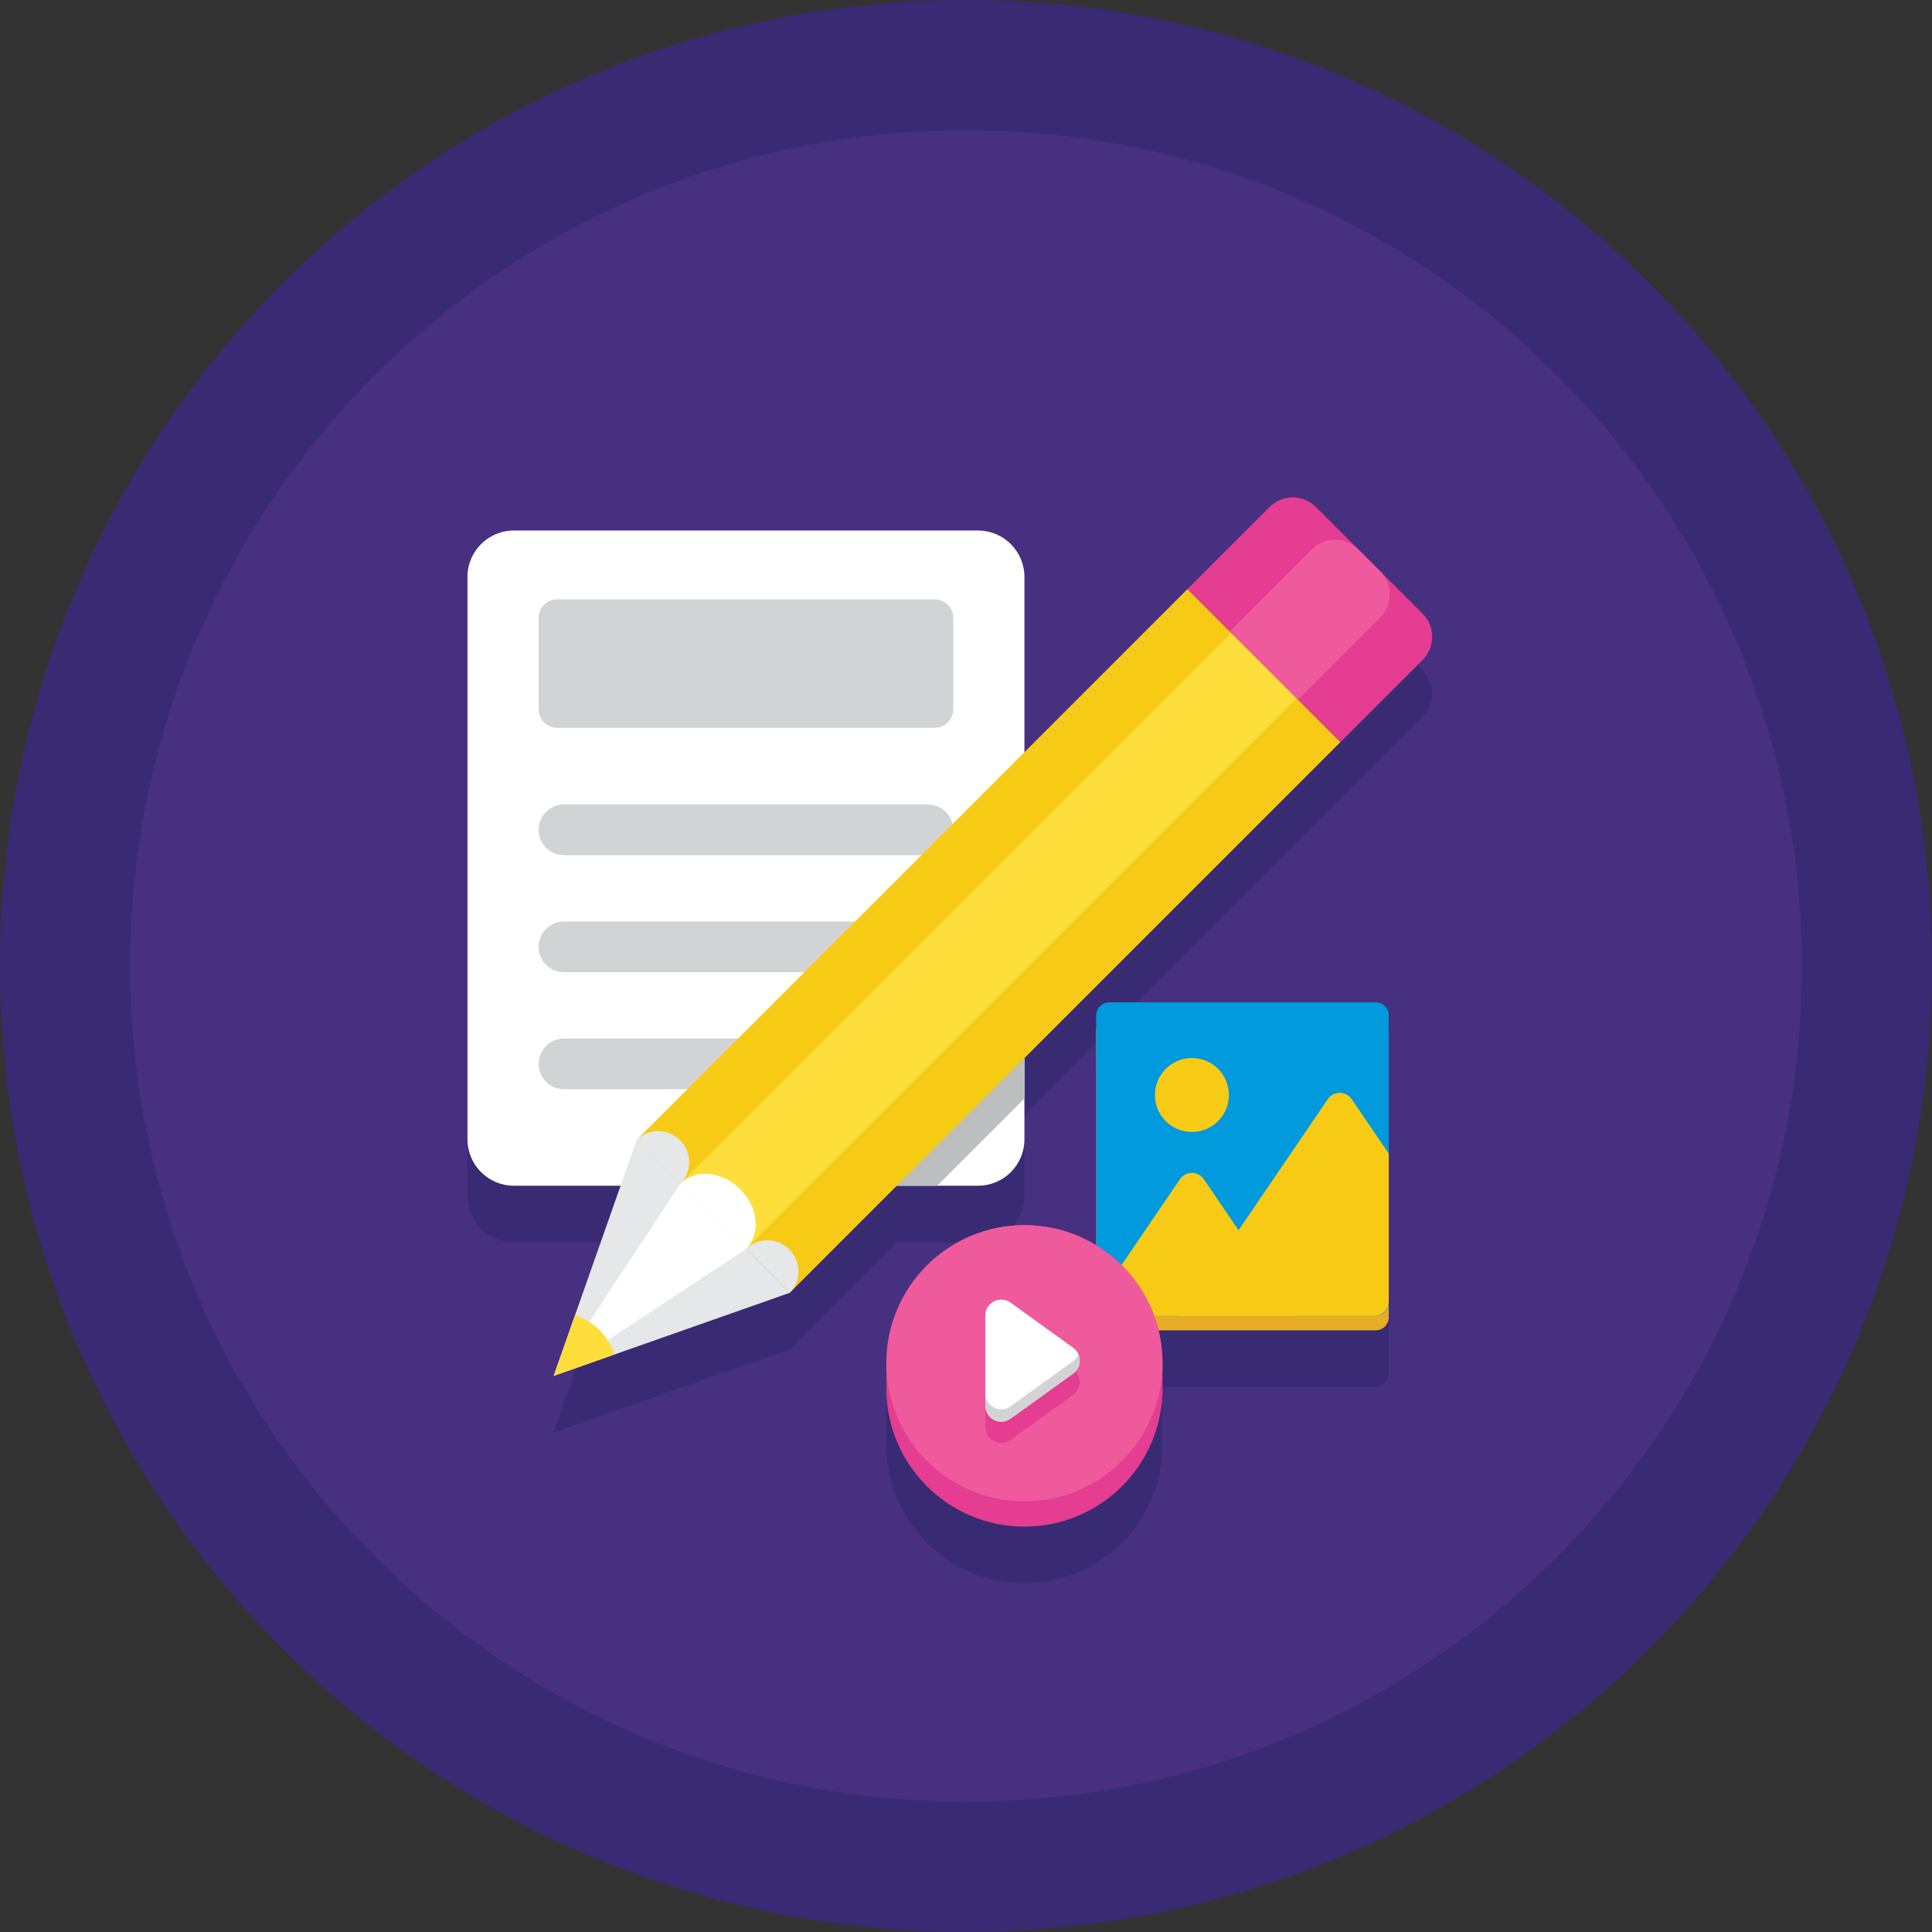 <svg xmlns="http://www.w3.org/2000/svg" xmlns:xlink="http://www.w3.org/1999/xlink" xmlns:serif="http://www.serif.com/" width="100%" height="100%" viewBox="0 0 995 995" xml:space="preserve" style="fill-rule:evenodd;clip-rule:evenodd;stroke-linejoin:round;stroke-miterlimit:2;"><rect x="0" y="0" width="995" height="995" fill="#333333" stroke="none"/><g><g><path d="M995,497.496c-0,274.762 -222.742,497.5 -497.5,497.5c-274.763,-0 -497.5,-222.738 -497.5,-497.5c0,-274.758 222.737,-497.496 497.5,-497.496c274.758,-0 497.5,222.738 497.5,497.496Z" style="fill:#382b73;fill-rule:nonzero;"></path><path d="M927.912,497.496c0,237.708 -192.7,430.412 -430.412,430.412c-237.713,0 -430.413,-192.704 -430.413,-430.412c0,-237.709 192.7,-430.409 430.413,-430.409c237.712,0 430.412,192.7 430.412,430.409Z" style="fill:#473080;fill-rule:nonzero;"></path><path d="M708.462,545.375l-137.15,-0c-3.733,-0 -6.754,3.025 -6.754,6.754l0,118.446c-10.783,-6.583 -23.404,-10.446 -36.962,-10.446c-31.908,0 -58.904,21.017 -67.908,49.959c-2.075,6.679 -3.196,13.783 -3.196,21.145l-0,13.059c-0,39.266 31.833,71.1 71.104,71.1c39.267,-0 71.104,-31.834 71.104,-71.1l-0,-13.059c-0,-5.841 -0.779,-11.487 -2.112,-16.916l111.874,-0c3.73,-0 6.759,-3.025 6.759,-6.759l-0,-155.429c-0,-3.729 -3.029,-6.754 -6.759,-6.754Z" style="fill:#382b73;fill-rule:nonzero;"></path><path d="M732.65,345.229l-27.483,-27.487l-5.692,-5.692l-21.796,-21.792c-6.571,-6.57 -17.229,-6.57 -23.804,0l-42.308,42.313l-83.971,83.967l-0,-90.242c-0,-13.2 -10.704,-23.904 -23.908,-23.904l-239.034,-0c-13.2,-0 -23.904,10.704 -23.904,23.904l-0,289.629c-0,13.2 10.704,23.904 23.904,23.904l54.954,0l-23.437,66.596l-7.563,21.496l-3.462,9.842l31.333,-11.03l90.213,-31.75l0.004,0l55.154,-55.154l41.838,0c13.204,0 23.908,-10.704 23.908,-23.904l-0,-41.842l162.742,-162.745l42.312,-42.309c6.575,-6.571 6.575,-17.229 0,-23.8Z" style="fill:#382b73;fill-rule:nonzero;"></path><path d="M503.688,610.663l-239.034,-0c-13.2,-0 -23.904,-10.705 -23.904,-23.905l-0,-289.629c-0,-13.2 10.704,-23.904 23.904,-23.904l239.034,0c13.204,0 23.908,10.704 23.908,23.904l-0,289.629c-0,13.2 -10.704,23.905 -23.908,23.905Z" style="fill:#fff;fill-rule:nonzero;"></path><path d="M477.904,440.425l-187.458,-0c-7.204,-0 -13.042,-5.838 -13.042,-13.038c0,-7.204 5.838,-13.041 13.042,-13.041l187.458,-0c7.2,-0 13.042,5.837 13.042,13.041c-0,7.2 -5.842,13.038 -13.042,13.038Z" style="fill:#d1d3d4;fill-rule:nonzero;"></path><path d="M477.904,500.692l-187.458,-0c-7.204,-0 -13.042,-5.838 -13.042,-13.042c0,-7.2 5.838,-13.038 13.042,-13.038l187.458,0c7.2,0 13.042,5.838 13.042,13.038c-0,7.204 -5.842,13.042 -13.042,13.042Z" style="fill:#d1d3d4;fill-rule:nonzero;"></path><path d="M477.904,560.954l-187.458,0c-7.204,0 -13.042,-5.833 -13.042,-13.037c0,-7.2 5.838,-13.038 13.042,-13.038l187.458,0c7.2,0 13.042,5.838 13.042,13.038c-0,7.204 -5.842,13.037 -13.042,13.037Z" style="fill:#d1d3d4;fill-rule:nonzero;"></path><path d="M481.383,308.683l-194.416,0c-5.279,0 -9.563,4.28 -9.563,9.559l0,47.012c0,5.279 4.284,9.563 9.563,9.563l194.416,-0c5.28,-0 9.563,-4.284 9.563,-9.563l-0,-47.012c-0,-5.279 -4.283,-9.559 -9.563,-9.559Z" style="fill:#d1d3d4;fill-rule:nonzero;"></path><path d="M708.462,685.15l-137.15,0c-3.733,0 -6.754,-3.025 -6.754,-6.758l0,-147.996c0,-3.733 3.021,-6.758 6.754,-6.758l137.15,-0c3.73,-0 6.759,3.025 6.759,6.758l-0,147.996c-0,3.733 -3.029,6.758 -6.759,6.758Z" style="fill:#e7ad27;fill-rule:nonzero;"></path><path d="M708.462,677.717l-137.15,-0c-3.733,-0 -6.754,-3.025 -6.754,-6.759l0,-147.995c0,-3.73 3.021,-6.755 6.754,-6.755l137.15,0c3.73,0 6.759,3.025 6.759,6.755l-0,147.995c-0,3.734 -3.029,6.759 -6.759,6.759Z" style="fill:#009add;fill-rule:nonzero;"></path><path d="M607.696,607.292l-43.109,63.316c0.176,3.95 3.405,7.109 7.4,7.109l95.942,-0l-47.946,-70.425c-2.95,-4.33 -9.337,-4.33 -12.287,-0Z" style="fill:#f7cb15;fill-rule:nonzero;"></path><path d="M715.221,594.121l-19.104,-28.05c-2.95,-4.338 -9.334,-4.338 -12.284,-0l-76.016,111.646l99.97,-0c4.105,-0 7.434,-3.325 7.434,-7.434l-0,-76.162Z" style="fill:#f7cb15;fill-rule:nonzero;"></path><path d="M632.883,563.938c0,10.516 -8.529,19.041 -19.041,19.041c-10.521,0 -19.046,-8.525 -19.046,-19.041c-0,-10.521 8.525,-19.046 19.046,-19.046c10.512,-0 19.041,8.525 19.041,19.046Z" style="fill:#f7cb15;fill-rule:nonzero;"></path><path d="M326.942,610.663l155.741,-0l44.913,-44.913l-0,-157.546l-199.675,199.675l-0.979,2.784Z" style="fill:#bcbec0;fill-rule:nonzero;"></path><path d="M406.692,665.817l-78.771,-78.771l283.646,-283.642l78.771,78.767l-283.646,283.646Z" style="fill:#f7cb15;fill-rule:nonzero;"></path><path d="M384.175,643.3l-33.737,-33.737l283.645,-283.642l33.738,33.737l-283.646,283.642Z" style="fill:#fede3a;fill-rule:nonzero;"></path><path d="M732.65,316.062l-54.971,-54.97c-6.571,-6.571 -17.229,-6.571 -23.804,-0l-42.308,42.312l78.771,78.767l42.312,-42.308c6.575,-6.571 6.575,-17.23 0,-23.801Z" style="fill:#e43d91;fill-rule:nonzero;"></path><path d="M710.858,294.271l-11.383,-11.388c-6.575,-6.575 -17.233,-6.575 -23.804,0l-42.313,42.313l35.192,35.187l42.308,-42.312c6.571,-6.571 6.571,-17.229 0,-23.8Z" style="fill:#ef5a9d;fill-rule:nonzero;"></path><path d="M406.692,665.817l-78.771,-78.771l-42.775,121.55l121.546,-42.779Z" style="fill:#e6e7e8;fill-rule:nonzero;"></path><path d="M384.175,643.3l-33.737,-33.737l-65.292,99.033l99.029,-65.296Z" style="fill:#fff;fill-rule:nonzero;"></path><path d="M285.146,708.596l31.333,-11.029c-1.6,-4.571 -4.116,-8.888 -7.766,-12.542c-3.655,-3.65 -7.971,-6.167 -12.542,-7.767l-11.025,31.338Z" style="fill:#fede3a;fill-rule:nonzero;"></path><path d="M350.233,587.25c-6.216,-6.221 -16.208,-6.312 -22.312,-0.204l22.517,22.517c6.104,-6.105 6.012,-16.096 -0.205,-22.313Z" style="fill:#e6e7e8;fill-rule:nonzero;"></path><path d="M406.492,643.504c-6.217,-6.221 -16.209,-6.308 -22.317,-0.204l22.521,22.517c6.104,-6.104 6.012,-16.096 -0.204,-22.313Z" style="fill:#e6e7e8;fill-rule:nonzero;"></path><path d="M381.271,612.471c-9.317,-9.317 -23.125,-10.617 -30.833,-2.908l33.737,33.737c7.712,-7.708 6.413,-21.512 -2.904,-30.829Z" style="fill:#fff;fill-rule:nonzero;"></path><path d="M456.492,715.125c-0,39.271 31.833,71.1 71.104,71.1c39.267,0 71.104,-31.829 71.104,-71.1l-0,-13.058c-0,-39.271 -31.837,-71.105 -71.104,-71.105c-39.271,0 -71.104,31.834 -71.104,71.105l-0,13.058Z" style="fill:#e43d91;fill-rule:nonzero;"></path><path d="M598.7,702.067c-0,39.266 -31.837,71.1 -71.104,71.1c-39.271,-0 -71.104,-31.834 -71.104,-71.1c-0,-39.271 31.833,-71.105 71.104,-71.105c39.267,0 71.104,31.834 71.104,71.105Z" style="fill:#ef5a9d;fill-rule:nonzero;"></path><path d="M507.463,734.929l-0,-46.421c-0,-6.687 7.57,-10.562 13,-6.654l32.195,23.213c4.542,3.275 4.542,10.033 0,13.308l-32.195,23.213c-5.43,3.912 -13,0.033 -13,-6.659Z" style="fill:#e43d91;fill-rule:nonzero;"></path><path d="M507.463,723.954l-0,-46.421c-0,-6.687 7.57,-10.566 13,-6.654l32.195,23.209c4.542,3.275 4.542,10.037 0,13.308l-32.195,23.212c-5.43,3.913 -13,0.034 -13,-6.654Z" style="fill:#fff;fill-rule:nonzero;"></path><path d="M552.658,701.054l-32.195,23.209c-5.43,3.908 -13,0.033 -13,-6.655l-0,6.346c-0,6.688 7.57,10.567 13,6.654l32.195,-23.212c3.259,-2.346 4.134,-6.467 2.73,-9.825c-0.559,1.329 -1.438,2.55 -2.73,3.483Z" style="fill:#d1d3d4;fill-rule:nonzero;"></path></g></g></svg>